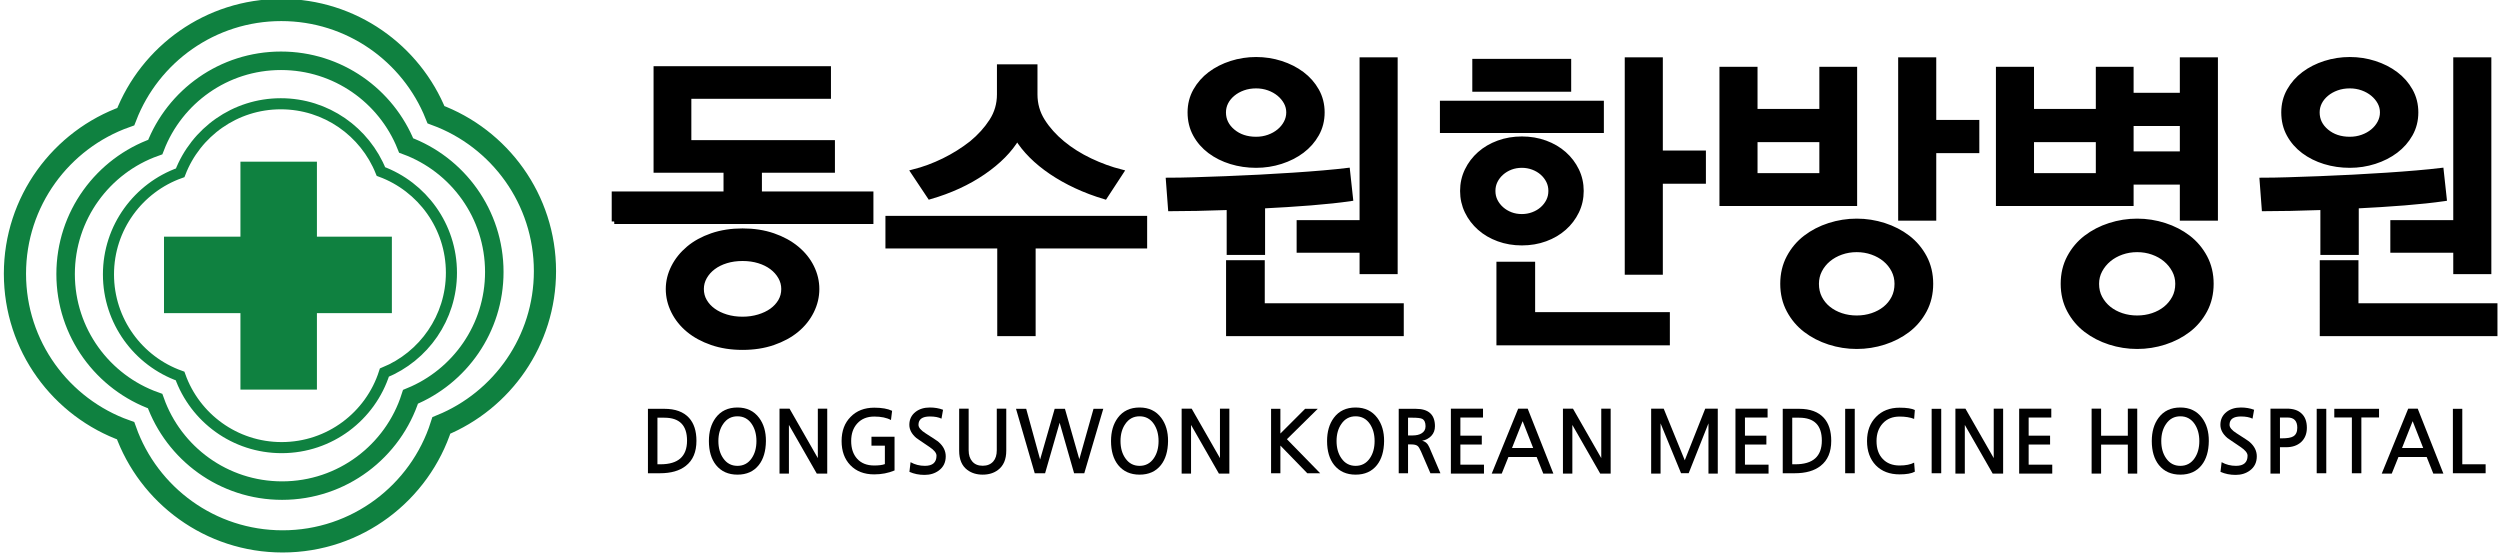 <?xml version="1.0" encoding="utf-8"?>
<!-- Generator: Adobe Illustrator 15.1.0, SVG Export Plug-In . SVG Version: 6.00 Build 0)  -->
<!DOCTYPE svg PUBLIC "-//W3C//DTD SVG 1.1//EN" "http://www.w3.org/Graphics/SVG/1.1/DTD/svg11.dtd">
<svg version="1.1" id="Layer_1" xmlns="http://www.w3.org/2000/svg" xmlns:xlink="http://www.w3.org/1999/xlink" x="0px" y="0px"
	 width="491px" height="110px" viewBox="0 0 491 110" enable-background="new 0 0 491 110" xml:space="preserve">
<path fill="none" stroke="#0F8140" stroke-width="3.631" d="M79.768,28.572c-3.903-9.746-13.437-16.634-24.578-16.634
	c-11.258,0-20.877,7.033-24.698,16.946c-10.263,3.642-17.606,13.438-17.606,24.949c0,11.499,7.334,21.288,17.578,24.938
	c3.65,10.248,13.438,17.584,24.936,17.584c11.813,0,21.822-7.742,25.224-18.424C90.278,73.98,97.08,64.492,97.08,53.419
	C97.08,42.018,89.876,32.301,79.768,28.572z"/>
<polygon fill="#0F8140" points="76.963,46.481 62.243,46.481 62.243,31.754 47.223,31.754 47.223,46.481 32.209,46.481 32.209,61.5 
	47.223,61.5 47.223,76.518 62.243,76.518 62.243,61.5 76.963,61.5 "/>
<path fill="none" stroke="#0F8140" stroke-width="4.357" d="M85.629,22.528C80.801,10.479,69.014,1.962,55.24,1.962
	c-13.916,0-25.81,8.696-30.538,20.949C12.017,27.417,2.935,39.529,2.935,53.758c0,14.218,9.065,26.318,21.733,30.835
	C29.182,97.262,41.282,106.33,55.5,106.33c14.601,0,26.976-9.57,31.182-22.775c11.936-4.885,20.348-16.615,20.348-30.308
	C107.03,39.152,98.122,27.137,85.629,22.528z"/>
<path fill="none" stroke="#0F8140" stroke-width="2.178" d="M74.813,33.689c-3.127-7.797-10.75-13.309-19.666-13.309
	c-9.004,0-16.699,5.625-19.758,13.556c-8.207,2.914-14.086,10.753-14.086,19.96c0,9.198,5.865,17.03,14.063,19.952
	c2.921,8.199,10.751,14.064,19.948,14.064c9.449,0,17.457-6.191,20.179-14.736c7.725-3.162,13.168-10.754,13.168-19.614
	C88.662,44.445,82.897,36.671,74.813,33.689z"/>
<g>
	<path stroke="#000000" d="M120.64,43.5v-5.4h21.96v-4.68h-13.74V13.5h33.84v5.4h-27.42v9.12h28.2v5.399h-14.34v4.68h21.899v5.4
		H120.64z M160.419,56.76c0,1.52-0.351,2.979-1.05,4.38c-0.7,1.4-1.68,2.62-2.939,3.66c-1.261,1.04-2.79,1.87-4.591,2.49
		c-1.8,0.62-3.8,0.93-6,0.93s-4.199-0.31-6-0.93c-1.8-0.62-3.33-1.45-4.59-2.49s-2.24-2.26-2.939-3.66
		c-0.7-1.4-1.051-2.86-1.051-4.38c0-1.479,0.351-2.91,1.051-4.29c0.699-1.38,1.68-2.6,2.939-3.659s2.79-1.899,4.59-2.521
		c1.801-0.62,3.8-0.93,6-0.93s4.2,0.31,6,0.93c1.801,0.621,3.34,1.461,4.62,2.521s2.26,2.279,2.94,3.659
		C160.079,53.85,160.419,55.28,160.419,56.76z M153.939,56.76c0-0.84-0.21-1.629-0.63-2.37c-0.42-0.739-0.99-1.38-1.71-1.92
		c-0.721-0.54-1.57-0.96-2.551-1.26s-2.05-0.45-3.21-0.45s-2.229,0.15-3.21,0.45s-1.83,0.72-2.55,1.26s-1.29,1.181-1.71,1.92
		c-0.42,0.741-0.63,1.53-0.63,2.37c0,0.881,0.21,1.681,0.63,2.4s0.99,1.34,1.71,1.86c0.72,0.519,1.569,0.93,2.55,1.229
		s2.05,0.45,3.21,0.45c1.12,0,2.18-0.15,3.181-0.45c0.999-0.3,1.859-0.711,2.58-1.229c0.72-0.521,1.29-1.141,1.71-1.86
		S153.939,57.641,153.939,56.76z"/>
	<path stroke="#000000" d="M196.359,65.521V48.3h-21.96V42.9h50.4V48.3h-21.9v17.221H196.359z M199.779,27.061
		c-1.439,2.439-3.66,4.689-6.66,6.75s-6.5,3.67-10.5,4.829l-3.239-4.859c2.04-0.52,4.039-1.26,6-2.22
		c1.959-0.961,3.779-2.101,5.46-3.421c1.599-1.319,2.909-2.769,3.93-4.35c1.02-1.58,1.53-3.33,1.53-5.25v-5.4h6.96v5.4
		c0,1.92,0.499,3.67,1.5,5.25c0.999,1.581,2.3,3.03,3.899,4.35c1.6,1.32,3.41,2.46,5.431,3.421c2.019,0.96,4.05,1.7,6.09,2.22
		l-3.181,4.859c-2-0.6-3.88-1.31-5.64-2.13c-1.761-0.819-3.381-1.729-4.86-2.729s-2.79-2.07-3.93-3.21
		C201.43,29.43,200.499,28.26,199.779,27.061z"/>
	<path stroke="#000000" d="M241.42,49.561v-8.82c-2.241,0.08-4.36,0.141-6.36,0.18c-2.001,0.04-3.72,0.061-5.16,0.061l-0.42-5.58
		c1.44,0,3.12-0.03,5.04-0.09c1.92-0.061,3.97-0.13,6.15-0.211c2.18-0.079,4.399-0.18,6.66-0.3c2.259-0.12,4.459-0.249,6.6-0.39
		c2.14-0.14,4.13-0.29,5.97-0.45c1.84-0.159,3.42-0.319,4.74-0.479l0.6,5.52c-1.08,0.16-2.279,0.311-3.6,0.45
		c-1.32,0.141-2.721,0.27-4.2,0.39c-1.48,0.12-3.03,0.23-4.649,0.33c-1.62,0.101-3.231,0.19-4.83,0.271v9.12H241.42z M233.739,22.08
		c0-1.56,0.36-2.979,1.08-4.26c0.721-1.28,1.681-2.37,2.88-3.271c1.2-0.899,2.58-1.599,4.141-2.1c1.56-0.5,3.18-0.75,4.859-0.75
		c1.681,0,3.301,0.25,4.86,0.75c1.561,0.501,2.94,1.2,4.14,2.1c1.2,0.9,2.16,1.99,2.881,3.271c0.72,1.28,1.079,2.7,1.079,4.26
		s-0.359,2.98-1.079,4.26c-0.721,1.281-1.681,2.37-2.881,3.271c-1.199,0.899-2.579,1.6-4.14,2.1c-1.56,0.501-3.18,0.75-4.86,0.75
		c-1.72,0-3.359-0.24-4.92-0.72c-1.56-0.48-2.939-1.17-4.14-2.07c-1.2-0.899-2.15-1.989-2.85-3.27
		C234.089,25.12,233.739,23.681,233.739,22.08z M240.279,22.08c0,1.48,0.609,2.73,1.83,3.75c1.22,1.02,2.75,1.53,4.59,1.53
		c0.88,0,1.71-0.14,2.49-0.42c0.78-0.279,1.46-0.66,2.04-1.141c0.579-0.479,1.04-1.039,1.38-1.68c0.34-0.64,0.511-1.32,0.511-2.04
		s-0.171-1.39-0.511-2.01s-0.801-1.17-1.38-1.65c-0.58-0.479-1.26-0.859-2.04-1.14c-0.78-0.279-1.61-0.42-2.49-0.42
		c-0.92,0-1.77,0.141-2.55,0.42c-0.779,0.28-1.46,0.66-2.04,1.14c-0.58,0.48-1.03,1.03-1.35,1.65
		C240.439,20.69,240.279,21.36,240.279,22.08z M275.199,65.521H241.3V51.6h6.6v8.461h27.3V65.521z M255.159,49.14V43.74h12.36V11.76
		H274v41.58h-6.48v-4.2H255.159z"/>
	<path stroke="#000000" d="M283.3,25.62v-5.34h31.2v5.34H283.3z M310.54,37.5c0,1.44-0.3,2.78-0.9,4.021
		c-0.6,1.24-1.42,2.32-2.46,3.239c-1.04,0.921-2.271,1.641-3.689,2.16c-1.421,0.521-2.951,0.78-4.591,0.78
		c-1.641,0-3.17-0.26-4.59-0.78c-1.42-0.52-2.65-1.239-3.689-2.16c-1.041-0.919-1.86-1.999-2.46-3.239
		c-0.601-1.24-0.9-2.58-0.9-4.021c0-1.439,0.3-2.779,0.9-4.02c0.6-1.24,1.419-2.319,2.46-3.24c1.039-0.92,2.27-1.64,3.689-2.16
		c1.42-0.52,2.949-0.78,4.59-0.78c1.64,0,3.17,0.261,4.591,0.78c1.419,0.521,2.649,1.24,3.689,2.16c1.04,0.921,1.86,2,2.46,3.24
		C310.24,34.721,310.54,36.061,310.54,37.5z M289.66,17.521v-5.46h18.42v5.46H289.66z M304.6,37.5c0-0.72-0.149-1.38-0.45-1.979
		c-0.3-0.601-0.71-1.13-1.229-1.591c-0.521-0.459-1.131-0.819-1.83-1.08c-0.7-0.259-1.431-0.39-2.19-0.39
		c-0.8,0-1.54,0.131-2.22,0.39c-0.681,0.261-1.28,0.621-1.8,1.08c-0.521,0.461-0.93,0.99-1.23,1.591
		c-0.3,0.6-0.449,1.26-0.449,1.979s0.149,1.38,0.449,1.98c0.301,0.6,0.71,1.13,1.23,1.59c0.52,0.46,1.119,0.82,1.8,1.08
		c0.68,0.261,1.42,0.39,2.22,0.39c0.76,0,1.49-0.129,2.19-0.39c0.699-0.26,1.31-0.62,1.83-1.08c0.52-0.46,0.93-0.99,1.229-1.59
		C304.45,38.88,304.6,38.22,304.6,37.5z M327.46,67.32h-33.061V51.9H301V61.8h26.46V67.32z M334.54,35.58h-8.46v17.88h-6.48v-41.7
		h6.48v18.301h8.46V35.58z"/>
	<path stroke="#000000" d="M338.2,39.96V13.62h6.479v8.28h13.141v-8.28h6.42v26.34H338.2z M357.82,34.5v-7.08H344.68v7.08H357.82z
		 M364.66,43.44c1.839,0,3.63,0.28,5.37,0.84c1.74,0.561,3.289,1.36,4.649,2.399c1.359,1.041,2.45,2.331,3.271,3.87
		c0.819,1.541,1.229,3.271,1.229,5.19s-0.41,3.649-1.229,5.189c-0.82,1.54-1.911,2.83-3.271,3.87c-1.36,1.04-2.909,1.84-4.649,2.4
		c-1.74,0.56-3.531,0.84-5.37,0.84c-1.841,0-3.63-0.28-5.37-0.84c-1.74-0.561-3.291-1.36-4.65-2.4c-1.36-1.04-2.45-2.33-3.27-3.87
		c-0.82-1.54-1.23-3.27-1.23-5.189s0.41-3.649,1.23-5.19c0.819-1.539,1.909-2.829,3.27-3.87c1.359-1.039,2.91-1.839,4.65-2.399
		C361.03,43.721,362.819,43.44,364.66,43.44z M364.66,49.021c-1.08,0-2.101,0.17-3.061,0.51s-1.8,0.81-2.52,1.41
		c-0.72,0.6-1.29,1.311-1.71,2.13c-0.42,0.82-0.63,1.71-0.63,2.67c0,1.04,0.21,1.971,0.63,2.79s0.99,1.52,1.71,2.1
		c0.72,0.579,1.56,1.029,2.52,1.351c0.96,0.319,1.98,0.479,3.061,0.479s2.1-0.16,3.06-0.479c0.96-0.321,1.801-0.771,2.521-1.351
		c0.72-0.58,1.29-1.28,1.71-2.1s0.63-1.75,0.63-2.79c0-0.96-0.21-1.85-0.63-2.67c-0.42-0.819-0.99-1.53-1.71-2.13
		c-0.72-0.601-1.561-1.07-2.521-1.41S365.74,49.021,364.66,49.021z M388.24,29.58h-8.46v13.26h-6.48V11.76h6.48v12.301h8.46V29.58z"
		/>
	<path stroke="#000000" d="M392.5,39.96V13.62h6.48v8.28h13.14v-8.28h6.42v5.1h10.08v-6.96h6.48v31.08h-6.48v-7.08h-10.08v4.2H392.5
		z M412.12,34.5v-7.08h-13.14v7.08H412.12z M419.74,43.44c1.84,0,3.63,0.28,5.37,0.84c1.74,0.561,3.29,1.36,4.649,2.399
		c1.359,1.041,2.45,2.331,3.271,3.87c0.819,1.541,1.229,3.271,1.229,5.19s-0.41,3.649-1.229,5.189c-0.82,1.54-1.911,2.83-3.271,3.87
		s-2.909,1.84-4.649,2.4c-1.74,0.56-3.53,0.84-5.37,0.84s-3.63-0.28-5.37-0.84c-1.74-0.561-3.29-1.36-4.649-2.4
		c-1.36-1.04-2.451-2.33-3.271-3.87c-0.82-1.54-1.229-3.27-1.229-5.189s0.409-3.649,1.229-5.19c0.819-1.539,1.91-2.829,3.271-3.87
		c1.359-1.039,2.909-1.839,4.649-2.399C416.11,43.721,417.9,43.44,419.74,43.44z M419.74,49.021c-1.08,0-2.1,0.17-3.06,0.51
		s-1.801,0.81-2.521,1.41c-0.72,0.6-1.3,1.311-1.74,2.13c-0.44,0.82-0.66,1.71-0.66,2.67c0,1.04,0.22,1.971,0.66,2.79
		s1.021,1.52,1.74,2.1c0.72,0.579,1.561,1.029,2.521,1.351c0.96,0.319,1.979,0.479,3.06,0.479s2.1-0.16,3.06-0.479
		c0.96-0.321,1.801-0.771,2.521-1.351c0.72-0.58,1.299-1.28,1.74-2.1c0.439-0.819,0.66-1.75,0.66-2.79c0-0.96-0.221-1.85-0.66-2.67
		c-0.441-0.819-1.021-1.53-1.74-2.13c-0.72-0.601-1.561-1.07-2.521-1.41S420.82,49.021,419.74,49.021z M428.62,24.24h-10.08v6h10.08
		V24.24z"/>
	<path stroke="#000000" d="M456.221,49.561v-8.82c-2.241,0.08-4.36,0.141-6.36,0.18c-2.001,0.04-3.72,0.061-5.16,0.061l-0.42-5.58
		c1.44,0,3.12-0.03,5.04-0.09c1.92-0.061,3.97-0.13,6.15-0.211c2.18-0.079,4.399-0.18,6.66-0.3c2.259-0.12,4.459-0.249,6.6-0.39
		c2.14-0.14,4.13-0.29,5.97-0.45c1.84-0.159,3.42-0.319,4.74-0.479l0.6,5.52c-1.08,0.16-2.279,0.311-3.6,0.45
		c-1.32,0.141-2.721,0.27-4.2,0.39c-1.48,0.12-3.03,0.23-4.649,0.33c-1.62,0.101-3.231,0.19-4.83,0.271v9.12H456.221z M448.54,22.08
		c0-1.56,0.36-2.979,1.08-4.26c0.721-1.28,1.681-2.37,2.88-3.271c1.2-0.899,2.58-1.599,4.141-2.1c1.56-0.5,3.18-0.75,4.859-0.75
		c1.681,0,3.301,0.25,4.86,0.75c1.561,0.501,2.94,1.2,4.14,2.1c1.2,0.9,2.16,1.99,2.881,3.271c0.72,1.28,1.079,2.7,1.079,4.26
		s-0.359,2.98-1.079,4.26c-0.721,1.281-1.681,2.37-2.881,3.271c-1.199,0.899-2.579,1.6-4.14,2.1c-1.56,0.501-3.18,0.75-4.86,0.75
		c-1.72,0-3.359-0.24-4.92-0.72c-1.56-0.48-2.939-1.17-4.14-2.07c-1.2-0.899-2.15-1.989-2.85-3.27
		C448.89,25.12,448.54,23.681,448.54,22.08z M455.08,22.08c0,1.48,0.609,2.73,1.83,3.75c1.22,1.02,2.75,1.53,4.59,1.53
		c0.88,0,1.71-0.14,2.49-0.42c0.78-0.279,1.46-0.66,2.04-1.141c0.579-0.479,1.04-1.039,1.38-1.68c0.34-0.64,0.511-1.32,0.511-2.04
		s-0.171-1.39-0.511-2.01s-0.801-1.17-1.38-1.65c-0.58-0.479-1.26-0.859-2.04-1.14c-0.78-0.279-1.61-0.42-2.49-0.42
		c-0.92,0-1.77,0.141-2.55,0.42c-0.779,0.28-1.46,0.66-2.04,1.14c-0.58,0.48-1.03,1.03-1.35,1.65
		C455.24,20.69,455.08,21.36,455.08,22.08z M490,65.521h-33.899V51.6h6.6v8.461H490V65.521z M469.96,49.14V43.74h12.36V11.76h6.48
		v41.58h-6.48v-4.2H469.96z"/>
</g>
<g>
	<path d="M127.255,80.291h3.232c2.144,0,3.757,0.593,4.84,1.778c0.969,1.071,1.454,2.577,1.454,4.515
		c0,2.189-0.696,3.826-2.087,4.908c-1.22,0.969-2.913,1.454-5.079,1.454h-2.36V80.291z M129.12,91.185h0.616
		c3.466,0,5.199-1.55,5.199-4.651c0-2.998-1.482-4.498-4.447-4.498h-1.368V91.185z"/>
	<path d="M144.836,80.034c1.824,0,3.244,0.679,4.258,2.035c0.901,1.208,1.345,2.726,1.334,4.55c-0.023,1.994-0.49,3.568-1.402,4.72
		c-0.992,1.254-2.389,1.881-4.19,1.881c-1.79,0-3.192-0.627-4.207-1.881c-0.935-1.175-1.402-2.747-1.402-4.72
		c0-1.848,0.444-3.369,1.334-4.566C141.564,80.707,142.989,80.034,144.836,80.034z M144.836,81.762
		c-1.186,0-2.121,0.502-2.805,1.505c-0.627,0.901-0.941,2.019-0.941,3.353c0,1.345,0.313,2.468,0.941,3.369
		c0.684,1.003,1.619,1.504,2.805,1.504c1.186,0,2.121-0.501,2.805-1.504c0.616-0.901,0.924-2.024,0.924-3.369
		c0-1.323-0.308-2.44-0.924-3.353C146.957,82.264,146.022,81.762,144.836,81.762z"/>
	<path d="M162.469,93.015h-2.052l-5.473-9.56v9.56h-1.847V80.256h1.967l5.558,9.715v-9.715h1.847V93.015z"/>
	<path d="M175.688,85.78v6.618c-1.22,0.514-2.554,0.77-4.002,0.77c-1.961,0-3.523-0.604-4.686-1.813
		c-1.141-1.186-1.71-2.764-1.71-4.736s0.587-3.553,1.762-4.738c1.174-1.208,2.725-1.813,4.651-1.813
		c1.482,0,2.651,0.205,3.506,0.615l-0.223,1.813c-0.832-0.456-1.927-0.685-3.284-0.685c-1.402,0-2.514,0.451-3.334,1.352
		c-0.798,0.866-1.197,2.018-1.197,3.455c0,1.447,0.387,2.605,1.163,3.471c0.798,0.89,1.916,1.334,3.352,1.334
		c0.924,0,1.625-0.091,2.104-0.273v-3.625h-2.634V85.78H175.688z"/>
	<path d="M184.907,82.223c-0.57-0.284-1.334-0.427-2.292-0.427c-1.482,0-2.224,0.547-2.224,1.642c0,0.524,0.462,1.078,1.385,1.658
		c0.764,0.491,1.362,0.879,1.796,1.164c0.433,0.285,0.695,0.473,0.787,0.564c0.924,0.809,1.385,1.744,1.385,2.805
		c0,1.186-0.456,2.115-1.368,2.787c-0.775,0.57-1.705,0.855-2.788,0.855s-2.075-0.199-2.976-0.599l0.222-1.898
		c0.855,0.479,1.796,0.718,2.822,0.718c1.517,0,2.275-0.666,2.275-2c0-0.525-0.462-1.096-1.385-1.711
		c-0.833-0.559-1.462-0.986-1.89-1.282c-0.427-0.296-0.658-0.456-0.692-0.479c-0.913-0.786-1.368-1.646-1.368-2.582
		c0-1.061,0.41-1.91,1.231-2.549c0.741-0.569,1.676-0.854,2.805-0.854c0.935,0,1.795,0.148,2.583,0.444L184.907,82.223z"/>
	<path d="M197.631,80.256v8.262c0,1.709-0.542,2.969-1.625,3.779c-0.81,0.615-1.813,0.923-3.01,0.923
		c-1.186,0-2.189-0.308-3.01-0.923c-1.072-0.799-1.608-2.059-1.608-3.779v-8.262h1.864v8.176c0,0.924,0.234,1.652,0.701,2.189
		c0.479,0.57,1.163,0.854,2.052,0.854c0.89,0,1.585-0.284,2.086-0.854c0.456-0.525,0.684-1.255,0.684-2.189v-8.176H197.631z"/>
	<path d="M216.683,80.291l-3.729,12.655h-2.001l-2.839-9.919l-2.856,9.919h-2.035l-3.677-12.655h2l2.737,9.953l2.856-9.953h2.018
		l2.822,9.902l2.788-9.902H216.683z"/>
	<path d="M223.814,80.034c1.824,0,3.244,0.679,4.258,2.035c0.901,1.208,1.345,2.726,1.334,4.55c-0.023,1.994-0.49,3.568-1.402,4.72
		c-0.992,1.254-2.389,1.881-4.19,1.881c-1.79,0-3.192-0.627-4.207-1.881c-0.935-1.175-1.402-2.747-1.402-4.72
		c0-1.848,0.444-3.369,1.334-4.566C220.542,80.707,221.967,80.034,223.814,80.034z M223.814,81.762
		c-1.186,0-2.121,0.502-2.805,1.505c-0.627,0.901-0.941,2.019-0.941,3.353c0,1.345,0.313,2.468,0.941,3.369
		c0.684,1.003,1.619,1.504,2.805,1.504c1.186,0,2.121-0.501,2.805-1.504c0.616-0.901,0.924-2.024,0.924-3.369
		c0-1.323-0.308-2.44-0.924-3.353C225.935,82.264,225,81.762,223.814,81.762z"/>
	<path d="M241.446,93.015h-2.052l-5.473-9.56v9.56h-1.847V80.256h1.967l5.558,9.715v-9.715h1.847V93.015z"/>
	<path d="M259.284,92.946h-2.531l-5.285-5.438v5.438h-1.83V80.291h1.83v4.857l4.857-4.857h2.479l-6.054,5.969L259.284,92.946z"/>
	<path d="M266.244,80.034c1.824,0,3.243,0.679,4.259,2.035c0.9,1.208,1.345,2.726,1.334,4.55c-0.023,1.994-0.49,3.568-1.402,4.72
		c-0.992,1.254-2.389,1.881-4.19,1.881c-1.79,0-3.192-0.627-4.207-1.881c-0.935-1.175-1.402-2.747-1.402-4.72
		c0-1.848,0.444-3.369,1.334-4.566C262.972,80.707,264.397,80.034,266.244,80.034z M266.244,81.762
		c-1.186,0-2.121,0.502-2.805,1.505c-0.628,0.901-0.94,2.019-0.94,3.353c0,1.345,0.313,2.468,0.94,3.369
		c0.684,1.003,1.619,1.504,2.805,1.504s2.121-0.501,2.805-1.504c0.616-0.901,0.924-2.024,0.924-3.369
		c0-1.323-0.308-2.44-0.924-3.353C268.365,82.264,267.43,81.762,266.244,81.762z"/>
	<path d="M282.901,92.946h-1.967l-1.847-4.275c-0.251-0.581-0.479-0.946-0.685-1.095c-0.251-0.193-0.649-0.291-1.197-0.291h-0.667
		v5.661h-1.83V80.291h3.353c2.508,0,3.763,1.141,3.763,3.42c0,0.753-0.234,1.38-0.701,1.881c-0.468,0.502-1.078,0.827-1.83,0.976
		c0.638,0.126,1.111,0.547,1.419,1.266L282.901,92.946z M276.539,85.523h0.872c0.753,0,1.346-0.137,1.779-0.41
		c0.524-0.308,0.786-0.775,0.786-1.402c0-0.74-0.222-1.225-0.667-1.453c-0.308-0.148-0.935-0.223-1.881-0.223h-0.89V85.523z"/>
	<path d="M291.452,93.015h-6.499V80.256h6.311v1.745h-4.446v3.558h4.207v1.744h-4.207v3.951h4.635V93.015z"/>
	<path d="M305.082,93.015h-1.984l-1.3-3.267h-5.541l-1.316,3.267h-1.967l5.199-12.759h1.864L305.082,93.015z M301.114,87.986
		l-2.069-5.268l-2.087,5.268H301.114z"/>
	<path d="M316.335,93.015h-2.052l-5.473-9.56v9.56h-1.848V80.256h1.967l5.559,9.715v-9.715h1.847V93.015z"/>
	<path d="M337.371,93.015h-1.829v-9.868l-3.883,9.783h-1.505l-4.019-9.783v9.868h-1.848V80.256h2.463l4.139,10.143l4.02-10.143
		h2.462V93.015z"/>
	<path d="M347.343,93.015h-6.499V80.256h6.311v1.745h-4.446v3.558h4.207v1.744h-4.207v3.951h4.635V93.015z"/>
	<path d="M350.13,80.291h3.232c2.143,0,3.756,0.593,4.84,1.778c0.969,1.071,1.453,2.577,1.453,4.515
		c0,2.189-0.695,3.826-2.086,4.908c-1.221,0.969-2.913,1.454-5.08,1.454h-2.359V80.291z M351.994,91.185h0.615
		c3.466,0,5.199-1.55,5.199-4.651c0-2.998-1.482-4.498-4.446-4.498h-1.368V91.185z"/>
	<path d="M364.273,92.946h-1.881V80.291h1.881V92.946z"/>
	<path d="M376.073,92.639c-0.639,0.354-1.636,0.529-2.992,0.529c-1.95,0-3.506-0.592-4.669-1.777
		c-1.152-1.209-1.728-2.799-1.728-4.771c0-1.95,0.587-3.529,1.762-4.738c1.174-1.208,2.719-1.813,4.635-1.813
		c1.391,0,2.388,0.154,2.992,0.462l-0.137,1.744c-0.775-0.308-1.728-0.462-2.855-0.462c-1.38,0-2.48,0.445-3.301,1.334
		c-0.821,0.89-1.231,2.047-1.231,3.473c0,1.481,0.398,2.645,1.197,3.488c0.809,0.878,1.921,1.316,3.335,1.316
		c1.197,0,2.148-0.188,2.855-0.564L376.073,92.639z"/>
	<path d="M381.256,92.946h-1.881V80.291h1.881V92.946z"/>
	<path d="M393.415,93.015h-2.052l-5.473-9.56v9.56h-1.848V80.256h1.967l5.559,9.715v-9.715h1.847V93.015z"/>
	<path d="M403.062,93.015h-6.499V80.256h6.311v1.745h-4.446v3.558h4.207v1.744h-4.207v3.951h4.635V93.015z"/>
	<path d="M419.753,93.015h-1.847V87.32h-5.251v5.694h-1.864V80.256h1.864v5.319h5.251v-5.319h1.847V93.015z"/>
	<path d="M428.219,80.034c1.824,0,3.243,0.679,4.259,2.035c0.9,1.208,1.345,2.726,1.334,4.55c-0.023,1.994-0.49,3.568-1.402,4.72
		c-0.992,1.254-2.389,1.881-4.19,1.881c-1.79,0-3.192-0.627-4.207-1.881c-0.936-1.175-1.402-2.747-1.402-4.72
		c0-1.848,0.444-3.369,1.334-4.566C424.946,80.707,426.372,80.034,428.219,80.034z M428.219,81.762
		c-1.186,0-2.121,0.502-2.805,1.505c-0.627,0.901-0.94,2.019-0.94,3.353c0,1.345,0.313,2.468,0.94,3.369
		c0.684,1.003,1.619,1.504,2.805,1.504s2.121-0.501,2.805-1.504c0.616-0.901,0.924-2.024,0.924-3.369
		c0-1.323-0.308-2.44-0.924-3.353C430.34,82.264,429.404,81.762,428.219,81.762z"/>
	<path d="M442.396,82.223c-0.57-0.284-1.334-0.427-2.292-0.427c-1.482,0-2.224,0.547-2.224,1.642c0,0.524,0.462,1.078,1.386,1.658
		c0.764,0.491,1.362,0.879,1.796,1.164c0.433,0.285,0.695,0.473,0.786,0.564c0.924,0.809,1.386,1.744,1.386,2.805
		c0,1.186-0.456,2.115-1.368,2.787c-0.775,0.57-1.705,0.855-2.788,0.855s-2.075-0.199-2.976-0.599l0.223-1.898
		c0.854,0.479,1.795,0.718,2.821,0.718c1.517,0,2.274-0.666,2.274-2c0-0.525-0.462-1.096-1.385-1.711
		c-0.833-0.559-1.463-0.986-1.89-1.282c-0.428-0.296-0.659-0.456-0.693-0.479c-0.912-0.786-1.368-1.646-1.368-2.582
		c0-1.061,0.411-1.91,1.231-2.549c0.741-0.569,1.677-0.854,2.805-0.854c0.936,0,1.796,0.148,2.583,0.444L442.396,82.223z"/>
	<path d="M445.919,80.256h3.215c1.254,0,2.212,0.314,2.873,0.941c0.707,0.639,1.061,1.579,1.061,2.822
		c0,1.186-0.388,2.132-1.163,2.838c-0.741,0.65-1.704,0.976-2.89,0.976h-1.231v5.182h-1.864V80.256z M447.783,86.088h0.427
		c1.026,0,1.75-0.125,2.173-0.376c0.535-0.308,0.804-0.872,0.804-1.692c0-1.346-0.633-2.019-1.898-2.019h-1.505V86.088z"/>
	<path d="M456.881,92.946H455V80.291h1.881V92.946z"/>
	<path d="M467.244,81.984h-3.472v10.962h-1.864V81.984h-3.454v-1.693h8.79V81.984z"/>
	<path d="M479.883,93.015h-1.984l-1.3-3.267h-5.541l-1.316,3.267h-1.967l5.199-12.759h1.864L479.883,93.015z M475.915,87.986
		l-2.069-5.268l-2.087,5.268H475.915z"/>
	<path d="M488.177,92.946h-6.43V80.291h1.847v10.894h4.583V92.946z"/>
</g>
</svg>
